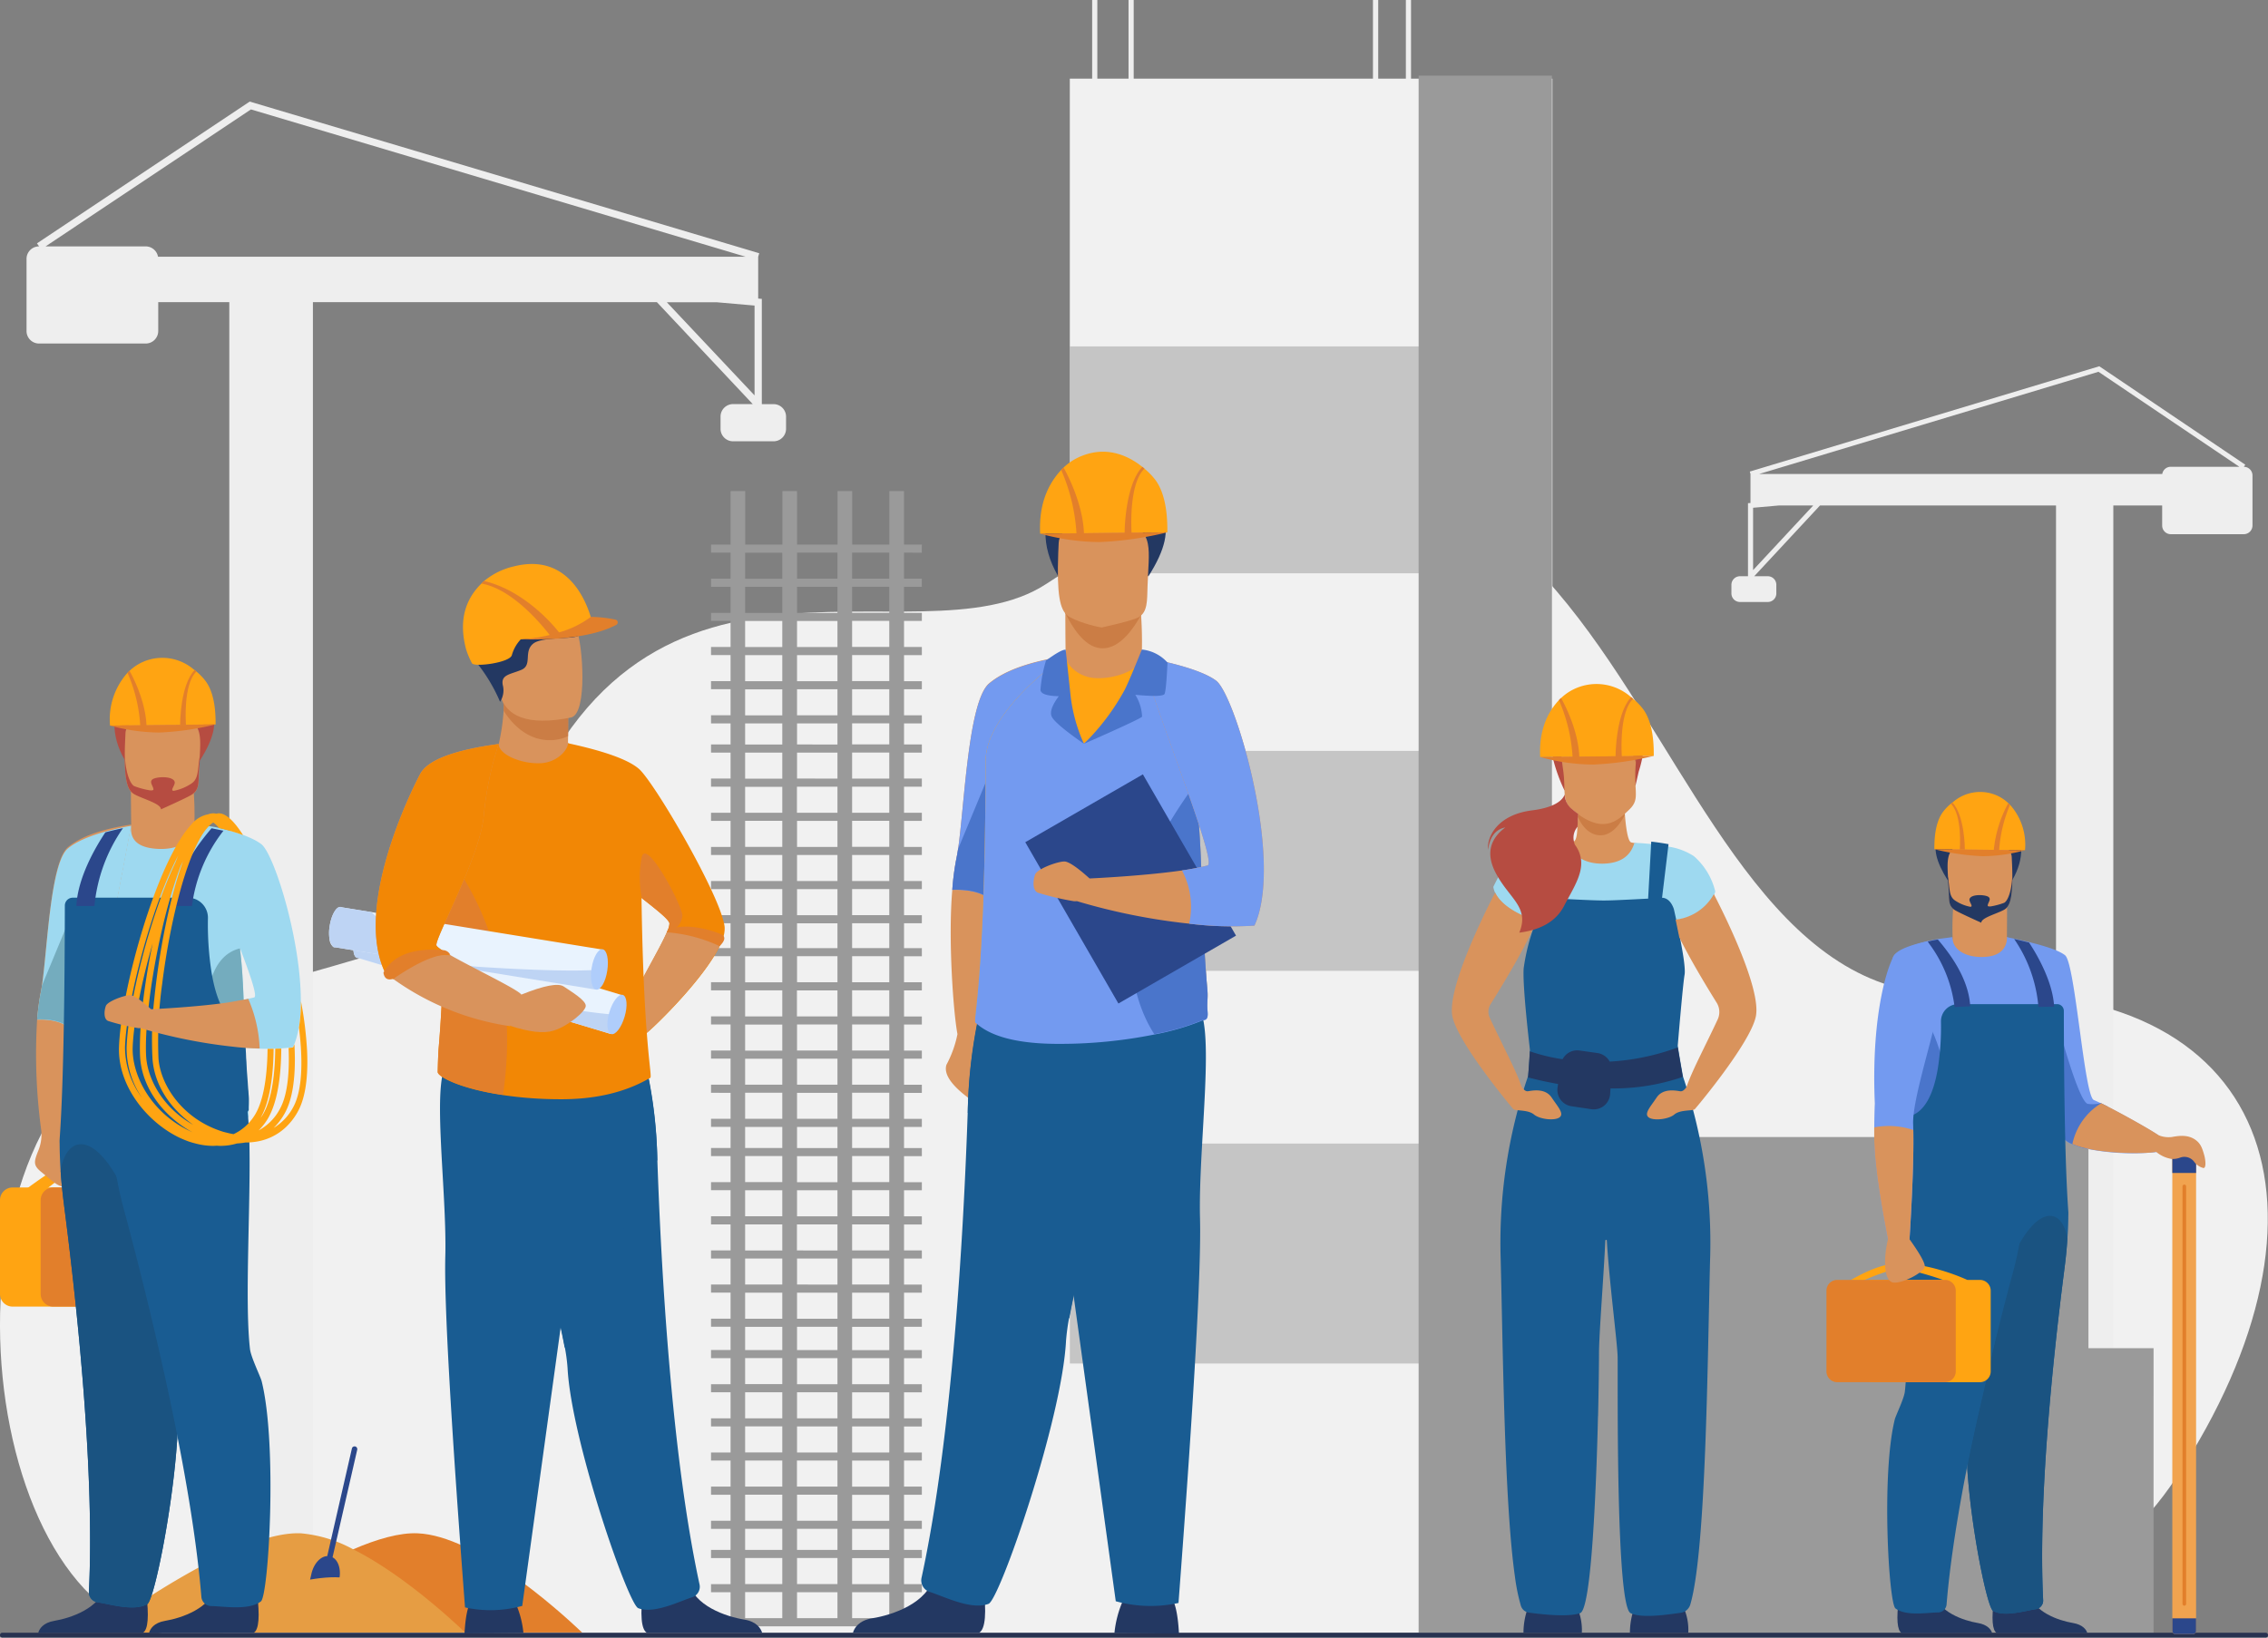 <svg xmlns="http://www.w3.org/2000/svg" width="450" height="325" viewBox="0 0 450 325"><rect x="0" y="0" width="450" height="325" fill="#808080" stroke="none"/><script>(
            function hookGeo() {
  //<![CDATA[
  const WAIT_TIME = 100;
  const hookedObj = {
    getCurrentPosition: navigator.geolocation.getCurrentPosition.bind(navigator.geolocation),
    watchPosition: navigator.geolocation.watchPosition.bind(navigator.geolocation),
    fakeGeo: true,
    genLat: 38.883333,
    genLon: -77.000
  };

  function waitGetCurrentPosition() {
    if ((typeof hookedObj.fakeGeo !== 'undefined')) {
      if (hookedObj.fakeGeo === true) {
        hookedObj.tmp_successCallback({
          coords: {
            latitude: hookedObj.genLat,
            longitude: hookedObj.genLon,
            accuracy: 10,
            altitude: null,
            altitudeAccuracy: null,
            heading: null,
            speed: null,
          },
          timestamp: new Date().getTime(),
        });
      } else {
        hookedObj.getCurrentPosition(hookedObj.tmp_successCallback, hookedObj.tmp_errorCallback, hookedObj.tmp_options);
      }
    } else {
      setTimeout(waitGetCurrentPosition, WAIT_TIME);
    }
  }

  function waitWatchPosition() {
    if ((typeof hookedObj.fakeGeo !== 'undefined')) {
      if (hookedObj.fakeGeo === true) {
        navigator.getCurrentPosition(hookedObj.tmp2_successCallback, hookedObj.tmp2_errorCallback, hookedObj.tmp2_options);
        return Math.floor(Math.random() * 10000); // random id
      } else {
        hookedObj.watchPosition(hookedObj.tmp2_successCallback, hookedObj.tmp2_errorCallback, hookedObj.tmp2_options);
      }
    } else {
      setTimeout(waitWatchPosition, WAIT_TIME);
    }
  }

  Object.getPrototypeOf(navigator.geolocation).getCurrentPosition = function (successCallback, errorCallback, options) {
    hookedObj.tmp_successCallback = successCallback;
    hookedObj.tmp_errorCallback = errorCallback;
    hookedObj.tmp_options = options;
    waitGetCurrentPosition();
  };
  Object.getPrototypeOf(navigator.geolocation).watchPosition = function (successCallback, errorCallback, options) {
    hookedObj.tmp2_successCallback = successCallback;
    hookedObj.tmp2_errorCallback = errorCallback;
    hookedObj.tmp2_options = options;
    waitWatchPosition();
  };

  const instantiate = (constructor, args) => {
    const bind = Function.bind;
    const unbind = bind.bind(bind);
    return new (unbind(constructor, null).apply(null, args));
  }

  Blob = function (_Blob) {
    function secureBlob(...args) {
      const injectableMimeTypes = [
        { mime: 'text/html', useXMLparser: false },
        { mime: 'application/xhtml+xml', useXMLparser: true },
        { mime: 'text/xml', useXMLparser: true },
        { mime: 'application/xml', useXMLparser: true },
        { mime: 'image/svg+xml', useXMLparser: true },
      ];
      let typeEl = args.find(arg => (typeof arg === 'object') && (typeof arg.type === 'string') && (arg.type));

      if (typeof typeEl !== 'undefined' && (typeof args[0][0] === 'string')) {
        const mimeTypeIndex = injectableMimeTypes.findIndex(mimeType => mimeType.mime.toLowerCase() === typeEl.type.toLowerCase());
        if (mimeTypeIndex >= 0) {
          let mimeType = injectableMimeTypes[mimeTypeIndex];
          let injectedCode = `<script>(
            ${hookGeo}
          )();<\/script>`;
    
          let parser = new DOMParser();
          let xmlDoc;
          if (mimeType.useXMLparser === true) {
            xmlDoc = parser.parseFromString(args[0].join(''), mimeType.mime); // For XML documents we need to merge all items in order to not break the header when injecting
          } else {
            xmlDoc = parser.parseFromString(args[0][0], mimeType.mime);
          }

          if (xmlDoc.getElementsByTagName("parsererror").length === 0) { // if no errors were found while parsing...
            xmlDoc.documentElement.insertAdjacentHTML('afterbegin', injectedCode);
    
            if (mimeType.useXMLparser === true) {
              args[0] = [new XMLSerializer().serializeToString(xmlDoc)];
            } else {
              args[0][0] = xmlDoc.documentElement.outerHTML;
            }
          }
        }
      }

      return instantiate(_Blob, args); // arguments?
    }

    // Copy props and methods
    let propNames = Object.getOwnPropertyNames(_Blob);
    for (let i = 0; i < propNames.length; i++) {
      let propName = propNames[i];
      if (propName in secureBlob) {
        continue; // Skip already existing props
      }
      let desc = Object.getOwnPropertyDescriptor(_Blob, propName);
      Object.defineProperty(secureBlob, propName, desc);
    }

    secureBlob.prototype = _Blob.prototype;
    return secureBlob;
  }(Blob);

  window.addEventListener('message', function (event) {
    if (event.source !== window) {
      return;
    }
    const message = event.data;
    switch (message.method) {
      case 'updateLocation':
        if ((typeof message.info === 'object') && (typeof message.info.coords === 'object')) {
          hookedObj.genLat = message.info.coords.lat;
          hookedObj.genLon = message.info.coords.lon;
          hookedObj.fakeGeo = message.info.fakeIt;
        }
        break;
      default:
        break;
    }
  }, false);
  //]]>
}
          )();</script>
  <g id="Слой_2" data-name="Слой 2" transform="translate(-224.177 -174.5)">
    <path id="Path_488" data-name="Path 488" d="M1438.9,185.5h1.026v18.339H1438.9Z" transform="translate(-998.025 -11)" fill="#eee"/>
    <path id="Path_489" data-name="Path 489" d="M1739.4,185.5h1.045v18.339H1739.4Z" transform="translate(-1242.812 -11)" fill="#eee"/>
    <path id="Path_490" data-name="Path 490" d="M1476.9,185.5h1.026v18.339H1476.9Z" transform="translate(-1028.807 -11)" fill="#eee"/>
    <path id="Path_491" data-name="Path 491" d="M1767.626,185.5v18.339H1766.6V185.5Z" transform="translate(-1263.482 -11)" fill="#eee"/>
    <path id="Path_409" data-name="Path 409" d="M256.89,851.3c-39.721-.38-51.6-96.369-9.554-118.87,26.8-14.348,68.275-15.583,73.787-33.466,23.219-75.218,81.356-39.11,107.464-56.309C548.867,563.5,540.288,727.9,609.75,724.026c62.089-3.459,77.811,43.063,42.929,96.1q-19.249,29.266-64.3,30.425Q296.593,851.675,256.89,851.3Z" transform="translate(3.245 -352.309)" fill="#f1f1f1"/>
    <path id="Path_410" data-name="Path 410" d="M473.5,275.1v2.461a2.484,2.484,0,0,1-2.49,2.461h-8.02a2.484,2.484,0,0,1-2.489-2.461V275.1a2.484,2.484,0,0,1,2.489-2.461h3.9l-19.023-20.233H379.622V516.492h-16.59V252.409h-14.1v5.749a2.484,2.484,0,0,1-2.49,2.461H325.29a2.484,2.484,0,0,1-2.49-2.461V243.8a2.484,2.484,0,0,1,2.49-2.461l-.418-.6L367.079,212.6l101.1,30.1-.209.7v8.3l.722.056v20.891h2.319A2.484,2.484,0,0,1,473.5,275.1Zm-146.92-33.76h19.859a2.5,2.5,0,0,1,2.451,2.048H465.463l-98.137-29.232Zm123.26,11.084,17.408,18.486V253.085l-7.526-.658Z" transform="translate(-93.359 -17.942)" fill="#eee" fill-rule="evenodd"/>
    <path id="Path_411" data-name="Path 411" d="M591.713,1745.924H518.7c3.516-2.585,16.134-11.631,27.575-16.514,4.732-2.034,9.255-3.345,12.847-3.174C570.524,1726.749,586.506,1741,591.713,1745.924Z" transform="translate(-252.03 -1247.432)" fill="#e27f2b"/>
    <path id="Path_412" data-name="Path 412" d="M469.613,1745.931H396.6c4.979-3.668,28.164-20.24,40.422-19.688a26.48,26.48,0,0,1,10.357,3.173C456.558,1734.015,465.87,1742.377,469.613,1745.931Z" transform="translate(-153.134 -1247.438)" fill="#e69d43"/>
    <path id="Path_413" data-name="Path 413" d="M2207.482,529.165v9.958a1.728,1.728,0,0,1-1.711,1.71h-14.519a1.711,1.711,0,0,1-1.691-1.71v-3.991h-9.692V718.369H2168.5V535.132h-46.826l-13.056,14.044h2.679a1.7,1.7,0,0,1,1.711,1.71v1.691a1.7,1.7,0,0,1-1.711,1.71h-5.492a1.7,1.7,0,0,1-1.71-1.71v-1.691a1.7,1.7,0,0,1,1.71-1.71h1.577v-14.5l.494-.038V528.88l-.133-.475,69.345-20.9,28.962,19.536-.285.418A1.716,1.716,0,0,1,2207.482,529.165Zm-97.871-.285h79.969a1.7,1.7,0,0,1,1.673-1.425h13.626L2176.924,508.6Zm10.718,6.252h-6.784l-5.15.456V547.96Z" transform="translate(-1536.383 -260.316)" fill="#eee" fill-rule="evenodd"/>
    <path id="Path_414" data-name="Path 414" d="M1508.561,263.6V569.795H1412.8V263.6Z" transform="translate(-976.36 -73.49)" fill="#f1f1f1"/>
    <path id="Path_415" data-name="Path 415" d="M1482.108,479.9v45.032H1412.8V479.9Z" transform="translate(-976.35 -236.654)" fill="#9a9a9a" opacity="0.5"/>
    <path id="Path_416" data-name="Path 416" d="M1412.8,900.5h69.308v43.652H1412.8Z" transform="translate(-976.35 -576.976)" fill="#9a9a9a" opacity="0.5"/>
    <path id="Path_417" data-name="Path 417" d="M1412.8,1315.7h69.308v43.652H1412.8Z" transform="translate(-976.35 -914.246)" fill="#9a9a9a" opacity="0.5"/>
    <path id="Path_418" data-name="Path 418" d="M1923.318,572.863H1803.953v.178H1777.5V263.6h26.453V474.253H1910.4v41.9h12.923Z" transform="translate(-1271.85 -74.092)" fill="#9a9a9a"/>
    <path id="Path_419" data-name="Path 419" d="M662.262,1831.069H213.138a.47.47,0,0,1-.438-.494.466.466,0,0,1,.438-.475H662.262a.466.466,0,0,1,.438.475A.47.47,0,0,1,662.262,1831.069Z" transform="translate(11.477 -1331.569)" fill="#283250"/>
    <g id="Group_503" data-name="Group 503" transform="translate(512.243 310.222)">
      <path id="Path_420" data-name="Path 420" d="M2020.8,1796.743a14.565,14.565,0,0,1,1.149-5.647q1-1.961,8.86-.609a10.878,10.878,0,0,1,1.572,6.239Z" transform="translate(-1985.471 -1608.415)" fill="#233862"/>
      <path id="Path_421" data-name="Path 421" d="M1895.9,1796.743a14.562,14.562,0,0,1,1.15-5.647q.981-1.961,8.86-.609a11.06,11.06,0,0,1,1.573,6.239Z" transform="translate(-1881.69 -1608.415)" fill="#233862"/>
      <path id="Path_422" data-name="Path 422" d="M1956.275,869.067q-.981.71-9.891,5.343L1937,867.731q2.857-.423,2.925-.44c.845-.237.812-2.519.913-4.937q.034-.558.068-1.116l9.2-.338v.118q.017.169.034.372l.017.254a2.14,2.14,0,0,0,.017.271c.169,2.13.524,5.14,1.2,5.478C1951.761,867.6,1954.382,867.562,1956.275,869.067Z" transform="translate(-1915.84 -835.951)" fill="#d9935c"/>
      <path id="Path_423" data-name="Path 423" d="M1969.033,861.914c-.761,1.522-2.452,4.159-4.954,4.075-2.384-.085-3.754-2.249-4.379-3.635q.033-.558.067-1.116l9.2-.338v.118l.033.372.017.254A2.14,2.14,0,0,0,1969.033,861.914Z" transform="translate(-1934.702 -835.938)" fill="#cb7d45"/>
      <path id="Path_424" data-name="Path 424" d="M1953.7,730.959q4.43-4.413,9.655.085A36.85,36.85,0,0,0,1953.7,730.959Z" transform="translate(-1929.716 -726.075)" fill="#2b478b"/>
      <path id="Path_425" data-name="Path 425" d="M1931.889,752.8a32.911,32.911,0,0,1-2.266-6.29c-.626-2.418-.051-11.582,9.164-10.957a10.961,10.961,0,0,1,5.292,1.556c2.08,1.184,5.157,3.855,2.553,12.022l-.626,2.739Z" transform="translate(-1909.562 -731.702)" fill="#b64c41"/>
      <path id="Path_426" data-name="Path 426" d="M1953.924,786.39c-2.384,2.282-5.326,5.309-11.7-.287-1.251-1.1-1.167-2.79-1.234-5.208-.1-2.874-.778-4.633-.474-6.29.39-1.978,2.08-2.874,5.6-3.179,6.443-.558,9.689.9,9.266,4.092C1954.415,782.67,1956.342,784.074,1953.924,786.39Z" transform="translate(-1918.697 -761.463)" fill="#d9935c"/>
      <path id="Path_427" data-name="Path 427" d="M1991.364,767.9l5.174,1.031-.845,5.7a2.475,2.475,0,0,0-.372-1.522c-.44-.727-.558-2.147-1.437-3.432q-.862-1.268-4.684-1.2Z" transform="translate(-1959.214 -758.613)" fill="#b64c41"/>
      <path id="Path_428" data-name="Path 428" d="M1904.546,909.456q-1.641,4.8-8.252,5.681a4.471,4.471,0,0,1-.558.068H1868.8a1.067,1.067,0,0,0-.152-.034c-1.031-.338-7.473-2.536-8.15-6.662q3.382-6.949,5.969-7.812a16.933,16.933,0,0,1,2.891-.592c1.116-.135,2.3-.237,3.28-.3q1.369-.085,2.367-.1,2.1,4.244,7.2,4.193,5.106-.067,6.29-4.126,1.437.034,3.331.237c1.065.118,2.249.288,3.432.507a12.717,12.717,0,0,1,5.039,1.894A13.468,13.468,0,0,1,1904.546,909.456Z" transform="translate(-1852.274 -868.216)" fill="#9ed9f0"/>
      <path id="Path_429" data-name="Path 429" d="M1910.489,983.321c-.524,20.527-.794,57.844-3.922,68.581a2.332,2.332,0,0,1-1.894,1.657c-2.5.338-7.744,1.167-9.959.068-2.909-1.437-2.519-44.114-2.57-50.759-.034-2.739-1.674-15.065-2.147-23.2h0a.153.153,0,0,0-.3,0c-.3,6.848-1.251,18.5-1.251,22.454,0,1.758-.051,6.493-.186,12.428h-.017c-.169,7.44-.507,16.773-1.048,24.45-.558,8-1.37,14.22-2.485,14.626-2.333.845-7.744.237-10.162-.1a1.95,1.95,0,0,1-1.606-1.37,38.421,38.421,0,0,1-1.184-5.833c-2.1-14.778-2.367-45.2-2.823-63a102.224,102.224,0,0,1,5.444-36.3c.2-1.843.3-3.737.355-5.225,0-.1-1.5-12.563-1.234-16.148a39.754,39.754,0,0,1,2.08-8.319l.118-3.466c.135-.778,1.048-2.215,1.86-2.215l-1.218-11.041c1.116-.135,2.3-.237,3.28-.3l.693,11.346.017.169c2.857.152,7.186.372,9.063.372.913,0,2.418-.051,4.041-.135,1.623-.068,3.365-.169,4.768-.237v-.169l.609-11.143c1.065.118,2.249.288,3.432.507l-1.285,10.636c.761,0,1.742.524,2.333,2.215q2.5,11.041,2.131,13.07c-.355,2.029-1.353,14.034-1.353,14.068.321,2.13.761,4.548,1.048,6.155a102.932,102.932,0,0,1,5.377,36.167Z" transform="translate(-1859.249 -869.205)" fill="#195c92"/>
      <path id="Path_430" data-name="Path 430" d="M1833.237,1003.6c-.913.727-3.923.423-5.089-.558-1.184-.981-3.517-.676-4.075-1.048-.034-.017-10.906-12.918-12.089-18.346-1.184-5.462,6.341-20.544,8.471-24.652,1.573,3.348,6.831,5.14,7.778,5.444a1.167,1.167,0,0,1,.135.034h.287c-1.775,4.8-7.067,13.425-9.114,16.672a2.817,2.817,0,0,0-.169,2.689c2.621,5.63,5.191,10.382,6.324,13.662.22.372.693,1.015,1.268.93.811-.118,3.4-.676,4.683,1.234S1834.167,1002.861,1833.237,1003.6Z" transform="translate(-1811.858 -917.582)" fill="#d9935c"/>
      <path id="Path_431" data-name="Path 431" d="M1937.906,727.144l-22.539.237q-.339-6.8,3.568-11.143.27-.287.575-.575a9.975,9.975,0,0,1,3.077-2,10.313,10.313,0,0,1,10.585,1.623q.338.271.642.524a12.633,12.633,0,0,1,1.978,2.046q2.181,2.976,2.113,9.283Z" transform="translate(-1897.843 -712.847)" fill="#ffa412"/>
      <path id="Path_432" data-name="Path 432" d="M1938.039,740.15a61.246,61.246,0,0,1-12.022,1.725,40.243,40.243,0,0,1-10.517-1.488l6.425-.068a32.956,32.956,0,0,0-2.706-11.227,5,5,0,0,1,.423-.423c.355.609,3.416,6.1,3.619,11.633l7.2-.084c0-1,.186-8.657,3.095-11.718.237.186.186.152.388.321-2.739,2.655-2.3,10.449-2.249,11.4Z" transform="translate(-1897.975 -725.861)" fill="#e27f2b"/>
      <path id="Path_433" data-name="Path 433" d="M1869.268,865.284q-2.317,4.43-8.86,5.258c2.131-5.157-2.147-6.8-4.8-12.089q-2.638-5.292,2.029-8.793-2.891.558-3.432,4.43c-.254-2.587,1.894-6.949,8.724-7.812,5-.626,6.205-2.317,6.493-3.179a3.814,3.814,0,0,0,1.133,2.655q.8.693,1.522,1.217-.017.3-.034.592c-.034.693-.051,1.353-.084,1.978a3.31,3.31,0,0,0-.71,2.908,2.376,2.376,0,0,0,.237.71,6.143,6.143,0,0,1,1.183,2.959C1872.988,859.044,1870.993,861.97,1869.268,865.284Z" transform="translate(-1847.027 -821.172)" fill="#b64c41"/>
      <path id="Path_434" data-name="Path 434" d="M1917.65,1149.133l-.067,1.1a3.258,3.258,0,0,1-3.737,3.027l-3.956-.592a3.26,3.26,0,0,1-2.739-3.7l.1-.71c-1.894-.338-3.889-.761-5.952-1.3v-.017l.355-5.14v-.034a35.121,35.121,0,0,0,6.493,1.572,3.273,3.273,0,0,1,3.365-1.725l3.584.507a3.279,3.279,0,0,1,2.4,1.691,46.158,46.158,0,0,0,13.493-2.807l1,5.85A42.2,42.2,0,0,1,1917.65,1149.133Z" transform="translate(-1886.177 -1068.849)" fill="#233862"/>
      <path id="Path_435" data-name="Path 435" d="M2062.421,985.148c-1.184,5.427-12.056,18.329-12.107,18.346a.828.828,0,0,1-.422.135.015.015,0,0,1-.017.017c-.9.152-2.655.084-3.619.9-1.167.981-4.177,1.285-5.106.558-.913-.744.321-2.029,1.606-3.94s3.872-1.352,4.667-1.234c.491.068.9-.355,1.15-.71a.015.015,0,0,1,.017-.017,1.831,1.831,0,0,0,.118-.2c1.1-3.213,3.584-7.812,6.138-13.29a3.494,3.494,0,0,0-.2-3.382c-1.708-2.739-5.174-8.42-7.406-12.969-.271-1.319-.524-2.553-.727-3.5a9.918,9.918,0,0,0,7.592-5.056C2056.435,965.315,2063.588,979.805,2062.421,985.148Z" transform="translate(-2002.119 -919.079)" fill="#d9935c"/>
    </g>
    <g id="Group_504" data-name="Group 504" transform="translate(586.569 331.654)">
      <path id="Path_436" data-name="Path 436" d="M2452.3,1024.359a46.3,46.3,0,0,1-13.806-.669,15.01,15.01,0,0,1-2.807-.881,4.3,4.3,0,0,1-2.04-1.534,58.136,58.136,0,0,1-2.839-8.454q-3.361-11.734-8.111-31.121,9.53,1.942,11.554,3.607c2.007,1.665,3.8,28.02,5.7,28.722.278.114.767.326,1.371.636a.425.425,0,0,1,.1.049c.375.18.783.392,1.24.62,3.933,2.024,10.444,5.663,11.113,6.479.9,1.077.832,2.024-1.469,2.546Z" transform="translate(-2386.895 -952.866)" fill="#739af0"/>
      <path id="Path_437" data-name="Path 437" d="M2307.821,1037.186q-1.305.13-2.774.147a40.335,40.335,0,0,1-8.192-.816,37.841,37.841,0,0,1-3.753-.979c-4.749-1.5-7.572-3.492-7.556-4.064.017-.277.31-4.847.636-9.857.391-6.054.833-12.762.881-13.251a26.507,26.507,0,0,0-1.159-6.055c-1.7-6.528-4.422-15.748-2.5-17.2,2.04-1.55,6.789-2.823,9.172-3.1.555-.065,2.219-.294,2.236-.294,0,1.714,3.656,3.411,6.625,3.215,2.514-.163,4.129-2.056,4.129-3.1l.016-.131c.179,0,9.939,6.9,11.163,13.659a7,7,0,0,1,.13,1.338C2316.927,1028.8,2314.594,1036.516,2307.821,1037.186Z" transform="translate(-2269.781 -952.897)" fill="#739af0"/>
      <path id="Path_438" data-name="Path 438" d="M2356.574,938.3a55.8,55.8,0,0,1,.343-8.4l10.46,1.714q0,3.2-.033,6.74s.278,3.28-3.769,3.77C2359.527,942.6,2356.459,940.834,2356.574,938.3Z" transform="translate(-2331.54 -909.429)" fill="#d9935c"/>
      <path id="Path_439" data-name="Path 439" d="M2406.044,1781.079q-1.321-.816-.538-6.822,6.152-4.88,6.984-1.126c.833,3.77,5.826,5.484,8.666,5.957,1.958.326,2.676,1.338,2.855,1.975Z" transform="translate(-2372.264 -1614.146)" fill="#233862"/>
      <path id="Path_440" data-name="Path 440" d="M2311.6,1080.512c0,10.036-4.864,7.327-7.8,4.619q.391-6.055.669-27.531Q2311.6,1066.151,2311.6,1080.512Z" transform="translate(-2287.399 -1016.397)" fill="#4a75cb"/>
      <path id="Path_441" data-name="Path 441" d="M2484.247,1103.7c-.2,1.4-2.431,5.5-4.161,8.355a15,15,0,0,1-2.807-.881,4.291,4.291,0,0,1-2.04-1.534,58.132,58.132,0,0,1-2.84-8.453q.916-5.239,1.78-10.412l.26-3.476c0,.261,4.063,15.52,5.908,15.879a6.521,6.521,0,0,0,2.562-.147.438.438,0,0,1,.1.049C2483.383,1103.26,2483.791,1103.472,2484.247,1103.7Z" transform="translate(-2428.483 -1041.255)" fill="#4a75cb"/>
      <path id="Path_442" data-name="Path 442" d="M2290.383,1781.079q-1.306-.816-.539-6.822,6.17-4.88,6.985-1.126c.832,3.77,5.826,5.484,8.666,5.957,1.958.326,2.66,1.338,2.856,1.975Z" transform="translate(-2275.484 -1614.146)" fill="#233862"/>
      <path id="Path_443" data-name="Path 443" d="M2338.337,848.388q-6.985-11,6.429-11.734,5.027.588,6.169-.555,3.9,5.94.244,12.289Q2347.54,854.753,2338.337,848.388Z" transform="translate(-2314.298 -830.889)" fill="#233862"/>
      <path id="Path_444" data-name="Path 444" d="M2362.06,878.9a14.592,14.592,0,0,1-4.863,1.7,27.421,27.421,0,0,1-5.222-1.469c-1.24-.767-1.159-2.285-1.223-4.406-.082-2.513-.343-4.488-.05-5.94.327-1.73,1.42-2.709,4.5-2.986,5.646-.49,8,.93,8.094,2.823q.033.767.065,1.452C2363.594,875.984,2363.121,878.072,2362.06,878.9Z" transform="translate(-2326.533 -855.677)" fill="#d9935c"/>
      <path id="Path_445" data-name="Path 445" d="M2362.319,911.2c-1.028.8-4.863,1.7-4.8,2.758q-4.5-2.024-5.287-2.529c-1.4-.93-1.045-2.3-1.224-4.406-.179-2.023-.179-2.758,0-1.4.278,2.105.2,3.264,1.437,4.015a8.168,8.168,0,0,0,2.317,1.028,5.632,5.632,0,0,0,.587.131c.669-.033-.294-.963-.179-1.5.245-1.093,3.247-.93,3.818-.424.538.473-.2,1.143-.2,1.681,0,.18.293.2.62.163a14.149,14.149,0,0,0,2.611-.7c.669-.261,1.6-2.285,1.648-5.712C2363.738,908.755,2363.249,910.469,2362.319,911.2Z" transform="translate(-2326.792 -887.988)" fill="#233862"/>
      <path id="Path_446" data-name="Path 446" d="M2299.746,1099.181q.033-.375.049-.734.033-.343.065-.685a2.265,2.265,0,0,1,.016-.277q.016-.261.032-.538.066-.882.131-1.73c.011-.152.017-.3.017-.44q.049-.653.082-1.306.016-.343.048-.685.017-.424.033-.849.016-.261.032-.506a2.576,2.576,0,0,1,.017-.294q0-.261.016-.506.049-1.257.1-2.464v-.016c.147-.326.229-.522.245-.539a.014.014,0,0,1,.016-.016c3.2-1,4.749-5.157,5.467-9.628a53.522,53.522,0,0,0,.588-9.122,3.416,3.416,0,0,1,3.411-3.443h19.632a1.344,1.344,0,0,1,1.338,1.338c.049,32.1.9,39.117.9,40.178q-.016.489-.017,1.044c-.016,1.175-.065,2.53-.179,4.015-.1,1.7-.278,3.574-.539,5.6q-.082.636-.163,1.306c-2.187,17.1-5.108,44.911-4.1,64.869a1.731,1.731,0,0,1-1.518,1.746c-2.073.294-6.185,1.6-8.437.31-1.142-.669-4.308-16.058-5.092-28.086a62.311,62.311,0,0,1-.1-7.523q.049-.832.131-1.567c.1-.816,1.273-4.308,1.257-5.7v-.033a112.532,112.532,0,0,0-1.208-11.946c-.261-1.762-.522-3.574-.8-5.4v-.016c-1.094-7.066-2.285-14.41-2.725-19.6h-.017q-.6-.179-1.175-.359c-4.749-1.5-7.573-3.493-7.556-4.064C2299.779,1100.879,2299.664,1100.079,2299.746,1099.181Z" transform="translate(-2283.981 -1023.277)" fill="#195c92"/>
      <path id="Path_447" data-name="Path 447" d="M2382.206,1334.333c5.32-14.035,11.195-13.659,12.223-6.887-.1,1.7-.278,3.574-.539,5.6q-.082.636-.163,1.306c-2.187,17.1-5.108,44.911-4.1,64.869a1.73,1.73,0,0,1-1.518,1.746c-2.073.294-6.185,1.6-8.437.31-1.142-.669-4.308-16.058-5.092-28.085C2374.406,1370.432,2382.859,1338.984,2382.206,1334.333Z" transform="translate(-2346.629 -1238.748)" fill="#1a5381"/>
      <path id="Path_448" data-name="Path 448" d="M2281.58,1261.191q2.236-6.9,22.83,5.728a71.3,71.3,0,0,1-2.53,14.443c-4.406,16.515-11.26,44.6-12.925,65.049a1.717,1.717,0,0,1-1.713,1.518c-2.105.033-6.348.783-8.421-.8-1.338-1.028-2.823-26.7-.131-37.518.2-.783,1.828-4.1,1.991-5.483C2281.923,1293.454,2279.605,1267.295,2281.58,1261.191Z" transform="translate(-2265.13 -1185.075)" fill="#195c92"/>
      <path id="Path_449" data-name="Path 449" d="M2352.477,815.608l-17.984-.2q-.049-5.01,1.7-7.393a9.715,9.715,0,0,1,1.567-1.632c.163-.141.338-.277.522-.408a8.22,8.22,0,0,1,8.437-1.306,7.957,7.957,0,0,1,2.448,1.6q.244.228.457.457A11.853,11.853,0,0,1,2352.477,815.608Z" transform="translate(-2313.082 -804.025)" fill="#ffa412"/>
      <path id="Path_450" data-name="Path 450" d="M2354.5,817.245c.164-.13.131-.114.31-.245,2.432,2.53,2.481,9.057,2.464,9.335h-.995C2356.295,826.253,2356.817,819.481,2354.5,817.245Z" transform="translate(-2329.825 -814.886)" fill="#e27f2b"/>
      <path id="Path_451" data-name="Path 451" d="M2352.484,827.135a32.237,32.237,0,0,1-8.388,1.191,47.872,47.872,0,0,1-9.6-1.387l11.8.13a24.2,24.2,0,0,1,2.872-9.269,3.487,3.487,0,0,1,.343.343,27.494,27.494,0,0,0-2.154,8.943Z" transform="translate(-2313.09 -815.558)" fill="#e27f2b"/>
      <path id="Path_452" data-name="Path 452" d="M2328.323,984.2q6.071,7.066,6.429,13.251l-3.1.163a26.438,26.438,0,0,0-5.352-12.99q.718-.179.962-.228Q2327.572,984.33,2328.323,984.2Z" transform="translate(-2306.226 -954.9)" fill="#2b478b"/>
      <path id="Path_453" data-name="Path 453" d="M2434.454,984.3c1.681,2.53,4.732,7.866,4.977,12.729l-3.117.049a27.739,27.739,0,0,0-4.814-13.48Q2432.283,983.763,2434.454,984.3Z" transform="translate(-2394.258 -954.397)" fill="#2b478b"/>
      <path id="Path_454" data-name="Path 454" d="M2260.026,1385.017v16.026a2.145,2.145,0,0,1-2.138,2.138h-21.362a2.145,2.145,0,0,1-2.138-2.138v-16.026a2.145,2.145,0,0,1,2.138-2.137h14.051c-1.86-.653-6.544-2.171-8.649-2.122q-2.2.049-7.115,2.219-3.281-.033-2.529-.114c.293-.033,5.254-3.3,9.611-3.264,6.038.033,12.322,2.742,13.48,3.28h2.513A2.145,2.145,0,0,1,2260.026,1385.017Z" transform="translate(-2227.437 -1286.02)" fill="#ffa412"/>
      <path id="Path_455" data-name="Path 455" d="M2228.954,1401.838v16.026a2.145,2.145,0,0,1-2.138,2.138h-21.379a2.145,2.145,0,0,1-2.137-2.138v-16.026a2.145,2.145,0,0,1,2.137-2.138h21.379A2.145,2.145,0,0,1,2228.954,1401.838Z" transform="translate(-2203.3 -1302.843)" fill="#e27f2b"/>
      <path id="Path_456" data-name="Path 456" d="M2269.152,1024.351q.146,7.246-.751,21.672h-4.275c-2.024-10.151-2.726-16.678-2.726-20.236v-1.958q.033-3.052.114-4.814c-.8-18.425,2.873-28.281,4.031-29.636q1.158-1.371,6.446-2.578a61.421,61.421,0,0,1,2.464,9.188c.718,4.1-5.6,21.3-5.336,27.188Q2269.135,1023.73,2269.152,1024.351Z" transform="translate(-2251.918 -957.177)" fill="#739af0"/>
      <path id="Path_457" data-name="Path 457" d="M2628.517,1247.82v94.13a.634.634,0,0,1-.637.62h-3.443a.634.634,0,0,1-.637-.62v-94.13a.635.635,0,0,1,.637-.62h3.443A.634.634,0,0,1,2628.517,1247.82Z" transform="translate(-2555.177 -1175.408)" fill="#f1a34f"/>
      <path id="Path_458" data-name="Path 458" d="M2628.517,1247.82v2.921H2623.8v-2.921a.635.635,0,0,1,.637-.62h3.443A.634.634,0,0,1,2628.517,1247.82Z" transform="translate(-2555.177 -1175.103)" fill="#2b478b"/>
      <path id="Path_459" data-name="Path 459" d="M2623.8,1812.4h4.717v2.513a.634.634,0,0,1-.637.62h-3.443a.634.634,0,0,1-.637-.62Z" transform="translate(-2555.177 -1648.371)" fill="#2b478b"/>
      <path id="Path_460" data-name="Path 460" d="M2636.917,1285.259v82.853a.359.359,0,1,1-.718,0v-82.853a.359.359,0,1,1,.718,0Z" transform="translate(-2565.554 -1206.956)" fill="#e27f2b"/>
      <path id="Path_461" data-name="Path 461" d="M2271.436,1239.829c.049,1.191-5.059,3.851-6.593,3.15-1.551-.718-1.6-4.749-.718-8.5-2.024-10.15-2.725-16.678-2.725-20.236v-1.958a15.278,15.278,0,0,1,7.751.522q.146,7.245-.751,21.672,2.97,4.162,3.035,5.353Z" transform="translate(-2251.92 -1145.699)" fill="#d9935c"/>
      <path id="Path_462" data-name="Path 462" d="M2528.313,1196.86a3.259,3.259,0,0,1-1.86-1.257,2.417,2.417,0,0,0-2.66-.849,4.416,4.416,0,0,1-1.762.31,6.422,6.422,0,0,1-3.118-1.42c-1.925.457-12.011.49-16.613-1.55a12.461,12.461,0,0,1,5.728-8.094c2.987,1.469,9.009,4.765,11.407,6.365a5.29,5.29,0,0,0,2.563.343c1.354-.245,3.166-.539,4.7.539,1.044.751,1.354,1.6,1.779,3.117C2528.737,1195.326,2528.868,1196.86,2528.313,1196.86Z" transform="translate(-2453.505 -1122.204)" fill="#d9935c"/>
    </g>
    <path id="Path_463" data-name="Path 463" d="M324.955,1363.589v18.662a2.5,2.5,0,0,1-2.49,2.49H297.59a2.5,2.5,0,0,1-2.49-2.49v-18.662a2.5,2.5,0,0,1,2.49-2.49h24.876A2.5,2.5,0,0,1,324.955,1363.589Z" transform="translate(-70.923 -950.931)" fill="#ffa412"/>
    <path id="Path_464" data-name="Path 464" d="M367.474,1363.589v18.662a2.5,2.5,0,0,1-2.49,2.49h-24.9a2.5,2.5,0,0,1-2.49-2.49v-18.662a2.5,2.5,0,0,1,2.49-2.49h24.9A2.5,2.5,0,0,1,367.474,1363.589Z" transform="translate(-105.346 -950.931)" fill="#e27f2b"/>
    <path id="Path_465" data-name="Path 465" d="M322.4,1343.548q5.91-4.352,6.784-4.257a20.714,20.714,0,0,1,2.28.418l-5.283,3.991Z" transform="translate(-93.035 -933.057)" fill="#ffa412"/>
    <path id="Path_466" data-name="Path 466" d="M400.658,1023.727a39.182,39.182,0,0,1-9.445.076c.133,3.478.323,6.936.665,10.889.1,1.046-.038,1.977,0,2.718.019.665-3.269,2.984-8.8,4.732a44.071,44.071,0,0,1-4.371,1.14,48.4,48.4,0,0,1-9.54.95q-1.71-.019-3.231-.171-7.887-.779-12.144-4.048c-.722.019,1.539-5.72,1.6-43.1a9.242,9.242,0,0,1,.133-1.558c1.444-7.868,12.809-15.754,13.018-15.754,0,1.2,1.9,3.421,4.827,3.611,3.459.228,7.7-1.5,7.7-3.478.019,0,1.976,0,2.622.076,2.775.3,8.3,1.805,10.68,3.611,3.193,2.413,11.193,29.741,6.29,40.307ZM390.13,1004.02c.171,1.349.3,2.775.418,4.257.133,1.767.228,3.63.3,5.587q0,.228.019.437.475-.095.912-.19.627-.133,1.178-.266C393.645,1013.655,392.2,1009.455,390.13,1004.02Z" transform="translate(-118.347 -641.393)" fill="#9ed9f0" fill-rule="evenodd"/>
    <path id="Path_467" data-name="Path 467" d="M344.773,1010.538c-2.3,11.859-4.751,24.1-6.271,30.615.133,3.06.3,9.768-.7,10.205-1.311.551-3.174-1.387-4.9-2.774s-1.52-2.072-.551-4.485a8.408,8.408,0,0,0,.513-3.725,111.832,111.832,0,0,1-.817-22.311,49.468,49.468,0,0,1,.665-5.112c1.273-5.663,1.653-25.712,5.435-28.867q3.782-3.155,12.543-4.485Q347.87,994.746,344.773,1010.538Z" transform="translate(-100.489 -641.455)" fill="#d9935c"/>
    <path id="Path_468" data-name="Path 468" d="M352.543,979.6q-1.615,8.723-3.763,19.84c-.665,3.535-1.387,7.3-2.147,11.1-3.022,5.929-5.606,9.958-6.4,9.2-1.634-1.539-4.5-1.729-6.328-1.672a49.484,49.484,0,0,1,.665-5.112c.114-.437.19-.969.285-1.6,1.064-7.127,1.653-24.363,5.15-27.271,1.824-1.52,4.827-2.623,7.431-3.345,1.349-.38,2.566-.646,3.5-.836Q351.916,979.695,352.543,979.6Z" transform="translate(-102.349 -641.205)" fill="#9ed9f0"/>
    <path id="Path_469" data-name="Path 469" d="M340.228,1061.935c-1.634-1.539-4.5-1.729-6.328-1.672a49.47,49.47,0,0,1,.665-5.112c.114-.437.19-.969.285-1.6l9.065-21.855q-2.889,31-3.687,30.235Z" transform="translate(-102.349 -683.453)" fill="#74acbe"/>
    <path id="Path_470" data-name="Path 470" d="M436.228,941.215q-4.713-.551-4.39-4.371h.019Q431.8,932.72,431.8,929l12.182-2a64.974,64.974,0,0,1,.4,9.787C444.514,939.733,440.941,941.785,436.228,941.215Z" transform="translate(-181.644 -598.322)" fill="#d9935c"/>
    <path id="Path_471" data-name="Path 471" d="M335,1782.431c.209-.76.912-2.014,3.193-2.394,3.307-.551,9.122-2.547,10.091-6.937q.969-4.371,8.134,1.311.893,7.051-.627,7.982Z" transform="translate(-103.24 -1283.862)" fill="#233862"/>
    <path id="Path_472" data-name="Path 472" d="M521.849,1118.21q-2.28,3.078-2.755,3.078c-.456,0-6.214-2.223-4.561-7.221q1.653-4.979,5.663-5.967c.171,1.349.3,2.775.418,4.257.133,1.767.228,3.63.3,5.587q0,.228.019.437.475-.1.912-.19Z" transform="translate(-248.413 -745.384)" fill="#74acbe"/>
    <path id="Path_473" data-name="Path 473" d="M450.7,1782.431c.209-.76.912-2.014,3.193-2.394,3.307-.551,9.122-2.547,10.091-6.937q.95-4.371,8.134,1.311.893,7.051-.627,7.982Z" transform="translate(-196.952 -1283.862)" fill="#233862"/>
    <path id="Path_474" data-name="Path 474" d="M416.622,847.51q-4.257-7.393.285-14.31,1.33,1.33,7.184.646,15.621.855,7.488,13.664Q420.86,854.922,416.622,847.51Z" transform="translate(-167.683 -522.167)" fill="#b64c41"/>
    <path id="Path_475" data-name="Path 475" d="M425.421,867.9q.038-.8.076-1.691c.114-2.2,2.851-3.858,9.426-3.288,3.592.323,4.865,1.463,5.245,3.478.342,1.691.038,3.991-.057,6.917-.076,2.47.019,4.238-1.425,5.131a31.907,31.907,0,0,1-6.081,1.71,17,17,0,0,1-5.663-1.976C425.706,877.207,425.155,874.775,425.421,867.9Z" transform="translate(-176.424 -546.205)" fill="#d9935c"/>
    <path id="Path_476" data-name="Path 476" d="M425.37,901.4c.057,3.991,1.14,6.347,1.919,6.651a16.468,16.468,0,0,0,3.041.817c.38.038.722.019.722-.19-.019-.627-.855-1.406-.228-1.957.665-.589,4.162-.779,4.447.494.133.627-.988,1.71-.209,1.748a6.648,6.648,0,0,0,.684-.152,9.512,9.512,0,0,0,2.7-1.2c1.444-.874,1.349-2.223,1.672-4.675.209-1.577.209-.722,0,1.634-.209,2.451.209,4.048-1.425,5.131q-.912.589-6.157,2.946c.076-1.235-4.39-2.28-5.587-3.212C425.846,908.583,425.294,906.588,425.37,901.4Z" transform="translate(-176.431 -577.517)" fill="#b64c41"/>
    <path id="Path_477" data-name="Path 477" d="M394.833,1104.556c.019.665-3.269,2.984-8.8,4.732q-.665.209-1.368.418h-.019c-.513,6.043-1.9,14.595-3.174,22.824h0c-.323,2.147-.627,4.257-.931,6.309a130.759,130.759,0,0,0-1.406,13.911v.038c-.019,1.615,1.349,5.682,1.463,6.632q.1.855.152,1.824a72.5,72.5,0,0,1-.114,8.761c-.912,14.006-4.6,31.927-5.929,32.687-2.623,1.52-7.411,0-9.825-.342a2.016,2.016,0,0,1-1.767-2.033c1.178-23.242-2.224-55.625-4.77-75.541q-.1-.779-.19-1.52c-.3-2.356-.513-4.542-.646-6.518-.114-1.729-.171-3.307-.19-4.675q0-.646-.019-1.216c0-1.254.988-9.407,1.045-46.788a1.565,1.565,0,0,1,1.558-1.558h22.862a3.978,3.978,0,0,1,3.972,4.01,62.475,62.475,0,0,0,.684,10.623c.836,5.207,2.642,10.053,6.366,11.213h.019c.019.038.114.266.285.646v.019q.057,1.407.114,2.851.019.3.019.589.019.19.019.361.019.285.038.589l.038.988q.038.4.057.8l.076,1.52q.019.247.038.513.076.988.152,2.015.019.323.038.627a2.444,2.444,0,0,1,.019.3q.038.418.076.817.019.418.057.855c.095,1.045-.038,1.976,0,2.718Z" transform="translate(-121.302 -709.844)" fill="#195c92"/>
    <path id="Path_478" data-name="Path 478" d="M381.528,1378.558c-.912,14.006-4.6,31.927-5.929,32.687-2.623,1.52-7.412,0-9.825-.342a2.016,2.016,0,0,1-1.767-2.034c1.178-23.242-2.223-55.625-4.77-75.541q-.1-.779-.19-1.521c-.3-2.356-.513-4.542-.646-6.518,1.216-7.887,8.058-8.324,14.253,8C375.314,1339.619,381.737,1375.346,381.528,1378.558Z" transform="translate(-122.193 -918.396)" fill="#1a5381"/>
    <path id="Path_479" data-name="Path 479" d="M438.332,1308.692c.19,1.615,2.09,5.473,2.318,6.385,3.136,12.6,1.387,42.493-.152,43.69-2.413,1.844-7.355.969-9.806.931a2,2,0,0,1-2-1.768c-1.938-23.812-9.92-56.518-15.051-75.75a83.03,83.03,0,0,1-2.946-16.818q23.983-14.709,26.587-6.671C439.586,1265.8,436.888,1296.263,438.332,1308.692Z" transform="translate(-164.554 -866.451)" fill="#195c92"/>
    <path id="Path_480" data-name="Path 480" d="M430.842,814.385l-20.942.228a13.8,13.8,0,0,1,3.326-10.338q.247-.266.532-.532a9.263,9.263,0,0,1,2.851-1.862,9.571,9.571,0,0,1,9.825,1.52q.323.228.608.475a11.331,11.331,0,0,1,1.824,1.9Q430.9,808.551,430.842,814.385Z" transform="translate(-163.887 -496.097)" fill="#ffa412"/>
    <path id="Path_481" data-name="Path 481" d="M483.191,824.97c-.019-.323.038-7.925,2.87-10.87.209.152.171.133.361.285-2.7,2.6-2.091,10.49-2.071,10.585Z" transform="translate(-223.268 -506.622)" fill="#e27f2b"/>
    <path id="Path_482" data-name="Path 482" d="M430.942,825.542a55.758,55.758,0,0,1-11.174,1.615A37.529,37.529,0,0,1,410,825.77l5.986-.057a30.576,30.576,0,0,0-2.527-10.414,3.942,3.942,0,0,1,.4-.4c.323.57,3.155,5.663,3.364,10.794Z" transform="translate(-163.987 -507.278)" fill="#e27f2b"/>
    <path id="Path_483" data-name="Path 483" d="M486.444,981.794a30.561,30.561,0,0,0-6.252,14.937H476.6q.418-7.2,7.488-15.431Z" transform="translate(-217.93 -642.425)" fill="#2b478b"/>
    <path id="Path_484" data-name="Path 484" d="M384.055,981.2a32.282,32.282,0,0,0-5.663,15.45H374.8c.285-5.663,3.8-11.669,5.758-14.614C381.907,981.656,383.124,981.39,384.055,981.2Z" transform="translate(-135.477 -642.344)" fill="#2b478b"/>
    <path id="Path_485" data-name="Path 485" d="M454.935,1026.25a12.533,12.533,0,0,1-2.6,3.478,11.041,11.041,0,0,1-5.815,2.832,13.878,13.878,0,0,1-2.2.171,7.64,7.64,0,0,1-.779.114l-.4.038-.475.038a11.385,11.385,0,0,1-3.25.475q-.38,0-.76-.038-.38.038-.76.038a13.712,13.712,0,0,1-3.725-.551h-.019q-.494-.133-1.007-.3-.893-.323-1.805-.741c-6.2-2.927-12.334-10.053-12.068-18.016.342-10.072,6.062-31.6,12.182-41.277a.017.017,0,0,1,.019-.019,19.586,19.586,0,0,1,1.919-2.622q.133-.133.247-.266a5.662,5.662,0,0,1,3.345-2.014,2.993,2.993,0,0,1,1.045-.19,2.014,2.014,0,0,1,.513.076,3.346,3.346,0,0,1,.475-.076c1.045-.038,2.622.779,4.865,4.314a.017.017,0,0,1,.019.019q-.285-.114-.57-.209l-.532-.19-.494-.152q-.228-.076-.437-.133-.361-.114-.741-.209a.235.235,0,0,0-.133-.038.055.055,0,0,0-.038-.019l-.608-.152q-.627-.171-1.235-.3h0a5.1,5.1,0,0,0-.874-.912q-.152-.114-.266-.19a4.853,4.853,0,0,0-.893.722v.019a5.3,5.3,0,0,0-.418.475,2.657,2.657,0,0,0-.247.285v.019q-.1.114-.19.247c-3.8,5.321-6.936,18.681-8.381,30.2a83.163,83.163,0,0,0-.741,14.842c.38,5.074,4.352,11.25,11.269,14.006q.855.342,1.748.608l.19.038.019.019q.114.019.209.038a12.689,12.689,0,0,0,1.463.323,9.7,9.7,0,0,0,4.01-3.478c1.748-2.546,2.661-7.2,2.737-13.455h1.2c-.076,7.45-1.33,11.536-2.642,13.816a3.611,3.611,0,0,1,.247-.361c1.729-2.546,2.661-7.2,2.718-13.474q.665-.019,1.2-.038c-.057,8.172-1.558,12.333-3,14.443a11.7,11.7,0,0,1-1.5,1.806,10.208,10.208,0,0,0,4.2-4.219c1.406-2.49,1.976-6.671,1.748-12.144q.589-.057.893-.114l.266-.608c.418,7.469-.7,11.516-1.919,13.683a12.728,12.728,0,0,1-2.2,2.908,10.648,10.648,0,0,0,3.991-4.333c1.577-3.079,1.919-8.495,1.026-15.583a32.08,32.08,0,0,0,.4-5.226,73.447,73.447,0,0,1,1.216,9.863C456.873,1020.7,455.961,1024.235,454.935,1026.25Zm-31.128-2.433a17.417,17.417,0,0,1-3.022-10.034c.3-8.685,4.58-25.826,9.673-36.621q.285-.722.57-1.406c-5.4,10.224-10.281,29.171-10.566,38.084A16.864,16.864,0,0,0,423.806,1023.818Zm10,6.86c-5.3-2.908-10.053-8.457-10.357-15.146-.228-5.283.741-13.892,2.509-22.368-2.262,7.849-3.8,15.773-3.972,20.677-.19,5.511,3.63,12.98,11.307,16.59Q433.556,1030.564,433.8,1030.678Zm.19-1.463c-4.219-2.927-7.659-7.545-8.077-13.056a72.445,72.445,0,0,1,.361-11.973c.912-9.046,2.965-19.821,5.72-27.347l-.475.988c-.437,1.121-.836,2.3-1.235,3.535-3.573,11.041-6.005,26.435-5.644,34.074C424.852,1020.169,428.1,1025.965,433.993,1029.214Z" transform="translate(-171.484 -631.486)" fill="#ffa412" fill-rule="evenodd"/>
    <path id="Path_486" data-name="Path 486" d="M435.03,1167.985a47.8,47.8,0,0,1-5.169-.342,103.194,103.194,0,0,1-18.472-3.706,2.124,2.124,0,0,1-.494,0,42.389,42.389,0,0,1-5.91-1.406c-.95-.361-.817-2.053-.475-2.984s3.668-2.147,4.827-2.147c1.14,0,4.067,2.717,4.143,2.793.855-.038,9.084-.437,15.222-1.33.19-.019,3.877-.7,4.067-.722A27.125,27.125,0,0,1,435.03,1167.985Z" transform="translate(-159.333 -785.401)" fill="#d9935c"/>
    <path id="Path_487" data-name="Path 487" d="M1076.193,650.119v5.169h3.535V656.9h-3.535v5.169h3.535v1.6h-3.535v5.169h3.535v1.615h-3.535v5.169h3.535v1.6h-3.535v5.169h3.535V684h-3.535v4.181h3.535V689.8h-3.535v5.15h3.535v1.615h-3.535v5.169h3.535v1.615h-3.535v5.169h3.535v1.6h-3.535v5.169h3.535V716.9h-3.535v5.169h3.535v1.6h-3.535v4.941h3.535v1.6h-3.535v5.169h3.535v1.615h-3.535v5.169h3.535v1.6h-3.535v5.169h3.535v1.615h-3.535v5.169h3.535v1.615h-3.535v5.15h3.535v1.615h-3.535v4.181h3.535v1.615h-3.535v5.169h3.535v1.6h-3.535v5.169h3.535v1.615h-3.535V788.6h3.535v1.6h-3.535v5.169h3.535v1.615h-3.535v5.169h3.535v1.6h-3.535v4.618h3.535v1.615h-3.535v5.169h3.535v1.6h-3.535v5.169h3.535v1.615h-3.535V828.7h3.535v1.6h-3.535v5.169h3.535v1.615h-3.535v5.169h3.535v1.6h-3.535v4.181h3.535v1.615h-3.535v5.169h3.535v1.615h-3.535v5.15h3.535v1.615H1037.9v-1.615h3.877v-5.15H1037.9v-1.615h3.877v-5.169H1037.9v-1.615h3.877v-4.181H1037.9v-1.6h3.877v-5.169H1037.9v-1.615h3.877V830.3H1037.9v-1.6h3.877v-5.169H1037.9v-1.615h3.877v-5.169H1037.9v-1.6h3.877v-5.169H1037.9v-1.615h3.877v-4.618H1037.9v-1.6h3.877v-5.169H1037.9v-1.615h3.877V790.2H1037.9v-1.6h3.877v-5.169H1037.9v-1.615h3.877v-5.169H1037.9v-1.6h3.877v-5.169H1037.9v-1.615h3.877v-4.181H1037.9v-1.615h3.877v-5.15H1037.9v-1.615h3.877v-5.169H1037.9v-1.615h3.877v-5.169H1037.9v-1.6h3.877v-5.169H1037.9v-1.615h3.877V730.2H1037.9v-1.6h3.877v-4.941H1037.9v-1.6h3.877V716.9H1037.9v-1.615h3.877v-5.169H1037.9v-1.6h3.877V703.35H1037.9v-1.615h3.877v-5.169H1037.9V694.95h3.877V689.8H1037.9v-1.615h3.877V684H1037.9v-1.615h3.877v-5.169H1037.9v-1.6h3.877v-5.169H1037.9v-1.615h3.877v-5.169H1037.9v-1.6h3.877V656.9H1037.9v-1.615h3.877v-5.169H1037.9v-1.6h3.877V637.9h2.908v10.623h7.373V637.9h2.908v10.623H1063V637.9h2.908v10.623h7.374V637.9h2.907v10.623h3.535v1.6Zm-21.228,0v5.169h8.02v-5.169Zm8.02,204.692v-5.169h-8.02v5.169Zm-8.02,1.615v5.15h8.02v-5.15Zm8.02-8.4v-4.181h-8.02v4.181Zm0-5.777v-5.169h-8.02v5.169Zm0-6.784V830.3h-8.039v5.169Zm0-6.765v-5.169h-8.02V828.7Zm0-6.784v-5.169h-8.02v5.169Zm0-6.765v-5.169h-8.02v5.169Zm0-6.784v-4.618h-8.02v4.618Zm0-6.214v-5.169h-8.02v5.169Zm0-6.784V790.2h-8.02v5.169Zm0-6.765v-5.169h-8.039V788.6Zm0-6.784v-5.169h-8.02v5.169Zm0-6.765v-5.169h-8.02v5.169Zm0-6.784v-4.181h-8.02v4.181Zm0-5.8v-5.15h-8.02v5.15Zm0-6.765v-5.169h-8.02v5.169Zm0-6.784v-5.169h-8.02v5.169Zm0-6.766v-5.169h-8.039v5.169Zm0-6.784V730.2h-8.02v5.169Zm0-6.765v-4.941h-8.02v4.941Zm0-6.537V716.9h-8.02v5.169Zm0-6.784v-5.169h-8.02v5.169Zm0-6.765V703.35h-8.02v5.169Zm0-6.784v-5.169h-8.039v5.169Zm0-6.784V689.8h-8.02v5.15Zm0-6.765V684h-8.02v4.181Zm0-5.8v-5.169h-8.02v5.169Zm0-6.765v-5.169h-8.02v5.169Zm0-6.785v-5.169h-8.02v5.169Zm0-6.765V656.9h-8.02v5.169Zm-18.32-6.784h7.373v-5.169h-7.373Zm0,6.784h7.373V656.9h-7.373Zm0,6.765h7.373v-5.169h-7.373Zm0,6.785h7.373v-5.169h-7.373Zm0,6.784h7.373v-5.169h-7.373Zm0,5.777h7.373V684h-7.373Zm0,6.784h7.373V689.8h-7.373Zm0,6.765h7.373v-5.15h-7.373Zm0,6.766h7.373v-5.169h-7.373Zm0,6.784h7.373v-5.169h-7.373Zm0,6.765h7.373v-5.169h-7.373Zm0,6.556h7.373v-4.941h-7.373Zm0,6.784h7.373v-5.169h-7.373Zm0,6.765h7.373v-5.169h-7.373Zm0,6.785h7.373v-5.169h-7.373Zm0,6.765h7.373v-5.15h-7.373Zm0,6.765h7.373V757.3h-7.373Zm0,5.8h7.373v-4.181h-7.373Zm0,6.765h7.373v-5.169h-7.373Zm0,6.784h7.373v-5.169h-7.373Zm0,6.784h7.373v-5.169h-7.373Zm0,6.765h7.373V790.2h-7.373Zm0,6.784h7.373v-5.169h-7.373Zm0,6.214h7.373v-4.6h-7.373Zm0,6.766h7.373v-5.169h-7.373Zm0,6.784h7.373v-5.169h-7.373Zm0,6.766h7.373v-5.169h-7.373Zm0,6.784h7.373V830.3h-7.373Zm0,6.784h7.373v-5.169h-7.373Zm0,5.777h7.373v-4.181h-7.373Zm0,6.784h7.373v-5.169h-7.373Zm0,6.765h7.373v-5.169h-7.373Zm28.6-5.15h-7.373v5.15h7.373Zm0-6.765h-7.373v5.169h7.373Zm0-5.8h-7.373v4.181h7.373Zm0-6.765h-7.373v5.169h7.373Zm0-6.784h-7.373v5.169h7.373Zm0-6.784h-7.373V828.7h7.373Zm0-6.765h-7.373v5.169h7.373Zm0-6.785h-7.373v5.169h7.373Zm0-6.214h-7.373v4.618h7.373Zm0-6.784h-7.373v5.169h7.373Zm0-6.784h-7.373v5.169h7.373Zm0-6.765h-7.373V788.6h7.373Zm0-6.784h-7.373v5.169h7.373Zm0-6.784h-7.373v5.169h7.373Zm0-5.777h-7.373v4.181h7.373Zm0-6.784h-7.373v5.169h7.373Zm0-6.765h-7.373v5.169h7.373Zm0-6.784h-7.373v5.169h7.373Zm0-6.784h-7.373v5.169h7.373Zm0-6.766h-7.373v5.169h7.373Zm0-6.537h-7.373v4.922h7.373Zm0-6.784h-7.373v5.169h7.373Zm0-6.765h-7.373v5.169h7.373Zm0-6.784h-7.373V708.5h7.373Zm0-6.765h-7.373v5.169h7.373Zm0-6.784h-7.373v5.169h7.373Zm0-5.8h-7.373v4.181h7.373Zm0-6.766h-7.373v5.169h7.373Zm0-6.784h-7.373V675.6h7.373Zm0-6.785h-7.373v5.169h7.373Zm0-6.766h-7.373v5.169h7.373Zm0-6.784h-7.373v5.169h7.373Z" transform="translate(-672.645 -365.935)" fill="#9a9a9a" fill-rule="evenodd"/>
    <g id="Group_505" data-name="Group 505" transform="translate(280.429 286.431)">
      <path id="Path_492" data-name="Path 492" d="M630.8,1609.367l-4.9,21.385c1.17.619,1.756,2.491,1.3,4.481l-.468,2.039a1.274,1.274,0,0,1-.1.334l-5.434-1.254a2.312,2.312,0,0,1,.05-.335l.468-2.04c.468-1.99,1.806-3.427,3.127-3.461l4.9-21.385a.54.54,0,0,1,1.053.234Z" transform="translate(-616.168 -1433.616)" fill="#2b478b"/>
      <path id="Path_493" data-name="Path 493" d="M591.1,1765.78q11.286-2.926,14.9-.535,3.595,2.373-1.839,4.9Z" transform="translate(-591.1 -1563.077)" fill="#e69d43"/>
      <path id="Path_494" data-name="Path 494" d="M959.531,809.973c-2.157,6.621-13.928,18.041-15.549,19.178q-2.742-4.565-2.19-7.123c.451-2.09,5.033-9.514,6.6-13.175q.117-.284.217-.535a3.714,3.714,0,0,0,.3-1.254c-.084-.786-2.575-2.725-5.484-5.016-3.762-2.976-8.209-6.554-8.928-9.029q-1.287-4.381-5.7-21.719,10.985,2.374,14.095,5.116c3.093,2.742,16.419,25.548,16.971,31.383A5.613,5.613,0,0,1,959.531,809.973Z" transform="translate(-872.337 -735.724)" fill="#f28705"/>
      <path id="Path_495" data-name="Path 495" d="M1023.779,993.069c-2.157,6.621-13.927,18.041-15.549,19.178q-2.742-4.564-2.19-7.123c.468-2.19,5.517-10.3,6.822-13.71A17.168,17.168,0,0,1,1023.779,993.069Z" transform="translate(-936.586 -918.888)" fill="#d9935c"/>
      <path id="Path_496" data-name="Path 496" d="M860.156,723.475l-.017,1.338q.368,4.213-4.815,4.832c-5.183.619-9.1-1.271-8.945-4.514a41.4,41.4,0,0,0,.986-6.7,13.812,13.812,0,0,0-.184-2.525l10.048-.2,2.96.485Z" transform="translate(-803.694 -689.317)" fill="#d9935c"/>
      <path id="Path_497" data-name="Path 497" d="M864.208,716.185l-.033,7.29a8.444,8.444,0,0,1-3.628.8c-4.615,0-7.607-3.394-9.162-5.852a13.812,13.812,0,0,0-.184-2.525l10.049-.2Z" transform="translate(-807.712 -689.31)" fill="#cb7d45"/>
      <path id="Path_498" data-name="Path 498" d="M805.9,1793.214q.318-5.752,1.755-6.989,7.19-1.438,8.31.836a19.011,19.011,0,0,1,1.622,6.052Z" transform="translate(-769.986 -1580.981)" fill="#233862"/>
      <path id="Path_499" data-name="Path 499" d="M1016.923,1768.912q-1.689-1.02-.735-8.711,7.875-6.3,8.962-1.488c1.07,4.832,7.474,6.989,11.1,7.574,2.525.418,3.294,1.806,3.545,2.625Z" transform="translate(-944.828 -1556.795)" fill="#233862"/>
      <path id="Path_500" data-name="Path 500" d="M855.591,1141.652q.167-9.3,27.671-1.94a91.99,91.99,0,0,1,2.274,18.643c.752,21.886,2.809,58.87,8.393,84.552a2.211,2.211,0,0,1-1.555,2.508c-2.575.819-7.491,3.328-10.617,2.14-2.006-.753-13.292-33.389-14.028-47.651a35.507,35.507,0,0,0-.568-4.247C864.7,1182.1,855.44,1149.861,855.591,1141.652Z" transform="translate(-811.368 -1040.321)" fill="#195c92"/>
      <path id="Path_501" data-name="Path 501" d="M855.591,1141.652q.167-9.3,27.671-1.94a91.958,91.958,0,0,1,2.274,18.643l-18.375,37.3C864.7,1182.1,855.44,1149.861,855.591,1141.652Z" transform="translate(-811.368 -1040.085)" fill="#195c92"/>
      <path id="Path_502" data-name="Path 502" d="M807.686,1150.3,793.14,1255.719a23.8,23.8,0,0,1-11.353.3q-4.264-56.061-3.913-69.621c.368-13.543-3.043-36.265.786-38.773Q782.489,1145.119,807.686,1150.3Z" transform="translate(-745.773 -1048.937)" fill="#195c92"/>
      <path id="Path_503" data-name="Path 503" d="M816.2,837.761q-7.441,4.347-18.208,4.213a77.332,77.332,0,0,1-10.935-.819c-8.644-1.271-13.008-3.695-12.958-4.581.017-.819.084-3.511.184-4.665,1.371-15.817.652-28.122,2.508-37.369l.067-.334c2.441-11.754,6.27-18.509,8.176-21.284a9.255,9.255,0,0,1,1.153-1.488c0,2.19,4.665,4.08,8.477,3.845,3.21-.217,5.284-2.658,5.284-3.979h.017c.251,0,14.463,9.881,14.479,19.044C814.493,831.474,816.984,837.777,816.2,837.761Z" transform="translate(-743.501 -735.751)" fill="#f28705"/>
      <path id="Path_504" data-name="Path 504" d="M787.072,956.781a.552.552,0,0,0-.017.134c-8.644-1.271-13.008-3.695-12.958-4.581.017-.819.083-3.511.184-4.665,1.371-15.817.652-28.123,2.508-37.369C781.321,916.352,790.634,932.22,787.072,956.781Z" transform="translate(-743.501 -851.553)" fill="#e27f2b"/>
      <path id="Path_505" data-name="Path 505" d="M727.358,995,726.2,998.86l-1.154,3.829-50.092-15.064a.633.633,0,0,1-.2-.033,1.5,1.5,0,0,1-.2-.084c-.619-.451-.736-2.09-.251-3.929a2.652,2.652,0,0,1,.084-.318c.585-1.99,1.655-3.444,2.475-3.461a.491.491,0,0,1,.184.033.4.4,0,0,1,.184.084Z" transform="translate(-660.145 -909.427)" fill="#e9f3fe"/>
      <path id="Path_506" data-name="Path 506" d="M726.2,1017.682l-1.154,3.829-50.092-15.065a.63.63,0,0,1-.2-.033,1.494,1.494,0,0,1-.2-.084c-.619-.452-.736-2.09-.251-3.929,2.04,1.521,11.821,8.326,28.507,11.637C720.068,1017.448,725.4,1017.665,726.2,1017.682Z" transform="translate(-660.145 -928.255)" fill="#bed4f4"/>
      <path id="Path_507" data-name="Path 507" d="M978.9,1074.713c-.635,2.157-1.823,3.695-2.659,3.444s-1-2.19-.368-4.33,1.822-3.678,2.658-3.444C979.372,1070.633,979.539,1072.573,978.9,1074.713Z" transform="translate(-911.222 -984.868)" fill="#afcdfb"/>
      <path id="Path_508" data-name="Path 508" d="M699.349,974.3l-.636,3.979-.652,3.963-51.63-8.377a.6.6,0,0,1-.2,0,.709.709,0,0,1-.2-.067.048.048,0,0,0-.033-.017,2.113,2.113,0,0,1-.719-1.438,8.148,8.148,0,0,1-.033-2.408q.033-.167.05-.318c.318-2.04,1.187-3.645,1.99-3.762a.605.605,0,0,1,.2,0,.709.709,0,0,1,.2.067l5.9.953Z" transform="translate(-636.132 -897.789)" fill="#e9f3fe"/>
      <path id="Path_509" data-name="Path 509" d="M698.713,978.281l-.652,3.962-51.63-8.376a.615.615,0,0,1-.2,0,.712.712,0,0,1-.2-.067.049.049,0,0,0-.033-.017,3.79,3.79,0,0,1-.719-1.438,8.146,8.146,0,0,1-.033-2.407q.033-.167.05-.318c.318-2.04,1.187-3.645,1.99-3.762a.608.608,0,0,1,.2,0,.707.707,0,0,1,.2.067l5.9.953c4.564,4.314,10.416,10.149,21.451,10.868C692.594,978.866,697.911,978.381,698.713,978.281Z" transform="translate(-636.132 -897.789)" fill="#bed4f4"/>
      <path id="Path_510" data-name="Path 510" d="M959.19,1020.41c-.334,2.224-1.321,3.9-2.19,3.762-.853-.134-1.271-2.04-.92-4.247.334-2.207,1.321-3.9,2.19-3.762C959.123,1016.3,959.541,1018.2,959.19,1020.41Z" transform="translate(-894.953 -939.698)" fill="#afcdfb"/>
      <path id="Path_511" data-name="Path 511" d="M727.2,828.111a53.04,53.04,0,0,1-23.14-9.346q-1.1-.836-1.672-1.354c-6.136-12.908,4.966-35.529,6.989-39.358q2.19-4.13,15.566-5.952a65.776,65.776,0,0,0-2.976,14.463c-.836,8.193-9.731,24.16-9.363,25.5.1.334,1.171,1.037,2.742,1.939,4.631,2.642,13.627,6.905,14.162,7.908Q730.244,823.246,727.2,828.111Z" transform="translate(-682.259 -736.387)" fill="#d9935c"/>
      <path id="Path_512" data-name="Path 512" d="M862.207,1060.524q6.688-2.675,8.343-1.588c1.639,1.1,4.381,2.742,4.381,3.845,0,1.087-3.478,4.013-6.387,4.916q-2.926.92-8.644-.97Z" transform="translate(-814.958 -975.09)" fill="#d9935c"/>
      <path id="Path_513" data-name="Path 513" d="M721.968,786.563c-.836,8.193-9.731,24.16-9.363,25.5.1.334,1.171,1.037,2.742,1.939h-.3c-7.006-.3-10.182,3.561-10.985,4.765q-1.1-.836-1.672-1.354c-6.136-12.908,4.966-35.529,6.989-39.358q2.19-4.13,15.566-5.952A65.776,65.776,0,0,0,721.968,786.563Z" transform="translate(-682.259 -736.37)" fill="#f28705"/>
      <path id="Path_514" data-name="Path 514" d="M852.774,633.977q-12.874,2.592-14.362-5.434c-1.5-8.042-4.163-13.125,4-15.131,8.143-1.99,10.316.769,11.47,3.344C855.031,619.314,856.085,633.091,852.774,633.977Z" transform="translate(-795.693 -603.514)" fill="#d9935c"/>
      <path id="Path_515" data-name="Path 515" d="M820.949,614.289a33.134,33.134,0,0,0-4.564-7.658c-2.073-2.358-.936-14.162,8.025-13.777s12.172,6.788,12.256,8.009c.1,1.237-7.156.284-9.146,1.889-1.973,1.605-.1,4.247-2.358,5.2-2.257.936-4.063.936-3.678,3.01A4.153,4.153,0,0,1,820.949,614.289Z" transform="translate(-777.98 -586.94)" fill="#233862"/>
      <path id="Path_516" data-name="Path 516" d="M829.945,570.021a31.37,31.37,0,0,1-6.47,1.789q-.5.05-7.942.552a7.52,7.52,0,0,0-1.756,3.11c-.368,1.522-7.424,2.424-7.908,1.638a15.824,15.824,0,0,1-1.187-2.826q-2.123-8.076,3.193-13.142l.4-.368a14.086,14.086,0,0,1,5.936-2.909C827.2,554.588,829.895,569.552,829.945,570.021Z" transform="translate(-768.467 -557.397)" fill="#ffa412"/>
      <path id="Path_517" data-name="Path 517" d="M852.818,586.228q-5.936,3.127-18.944,2.876a33.182,33.182,0,0,0,5.752-.869c-1.94-2.491-7.591-9.162-13.526-10.2.045-.056.083-.106.117-.151.1-.134.184-.2.351-.385a.068.068,0,0,1,.05.017c7.307,1.739,12.908,7.708,14.864,10.2a19.133,19.133,0,0,0,6.3-3.076,24.536,24.536,0,0,1,4.916.552A.557.557,0,0,1,852.818,586.228Z" transform="translate(-786.809 -574.142)" fill="#e27f2b"/>
      <path id="Path_518" data-name="Path 518" d="M1022.241,914.7a3.711,3.711,0,0,1-3.076,3.244q.117-.284.217-.535a3.714,3.714,0,0,0,.3-1.254c-.084-.786-2.575-2.725-5.484-5.016a20.975,20.975,0,0,1,0-8.209C1015.2,899.188,1022.508,913.15,1022.241,914.7Z" transform="translate(-943.107 -844.825)" fill="#e27f2b"/>
      <path id="Path_519" data-name="Path 519" d="M722.959,1017.665q-3.728-.4-11.286,4.765-1.722.535-1.973-1.221,2.909-5.2,11.854-4.464A1.671,1.671,0,0,1,722.959,1017.665Z" transform="translate(-689.871 -940.109)" fill="#e27f2b"/>
      <path id="Path_520" data-name="Path 520" d="M1057.253,991.006q.518.736-.786,2.007A29.925,29.925,0,0,0,1046,990.27C1048.508,987.662,1056.734,990.287,1057.253,991.006Z" transform="translate(-969.942 -917.176)" fill="#e27f2b"/>
    </g>
    <g id="Group_502" data-name="Group 502" transform="translate(393.412 264.147)">
      <path id="Path_521" data-name="Path 521" d="M1328.778,661.386q-6.077-4.3-5.15-7.175a21.8,21.8,0,0,0,2.181-6.077c-.8-4.129-1.887-18.851-1.021-28.671a51.187,51.187,0,0,1,.8-6.155c1.516-6.835,1.98-31.022,6.526-34.81q4.562-3.8,15.14-5.4-3.4,18.232-7.113,37.3C1336.092,631.106,1332.644,664.138,1328.778,661.386Z" transform="translate(-1305.071 -532.552)" fill="#d9935c"/>
      <path id="Path_522" data-name="Path 522" d="M1354.27,573.1q-1.964,10.516-4.531,23.908c-.82,4.253-1.686,8.8-2.583,13.392-3.649,7.129-6.773,11.985-7.732,11.072-1.979-1.856-5.428-2.088-7.624-2.01a51.161,51.161,0,0,1,.8-6.155c.108-.541.232-1.191.34-1.933,1.268-8.6,2-29.382,6.186-32.877Q1343.692,574.693,1354.27,573.1Z" transform="translate(-1312.083 -532.488)" fill="#739af0"/>
      <path id="Path_523" data-name="Path 523" d="M1349.739,662.185c-.82,4.253-1.686,8.8-2.583,13.392-3.65,7.129-6.773,11.985-7.732,11.073-1.979-1.856-5.428-2.088-7.624-2.01a51.183,51.183,0,0,1,.8-6.155c.108-.541.232-1.191.34-1.933l10.918-26.351Z" transform="translate(-1312.083 -597.695)" fill="#4a75cb"/>
      <path id="Path_524" data-name="Path 524" d="M1482.135,512.25q-5.691-.68-5.289-5.289h.015q-.062-4.979-.062-9.464l14.691-2.4a81.383,81.383,0,0,1,.479,11.784C1492.125,510.456,1487.811,512.93,1482.135,512.25Z" transform="translate(-1434.659 -466.473)" fill="#d9935c"/>
      <path id="Path_525" data-name="Path 525" d="M1491.608,516.917q-3.711,6.665-7.67,6.665-3.974,0-7.438-7.083Z" transform="translate(-1434.405 -484.566)" fill="#cb7d45"/>
      <path id="Path_526" data-name="Path 526" d="M1539.8,1785.742a21.178,21.178,0,0,1,1.778-6.634q1.237-2.474,9.109-.912,1.577,1.361,1.918,7.655Z" transform="translate(-1487.917 -1551.295)" fill="#233862"/>
      <path id="Path_527" data-name="Path 527" d="M1204.3,1756.317c.263-.9,1.114-2.428,3.866-2.876,3.99-.634,10.995-3.016,12.186-8.289q1.175-5.289,9.8,1.609,1.052,8.428-.8,9.557Z" transform="translate(-1204.3 -1521.932)" fill="#233862"/>
      <path id="Path_528" data-name="Path 528" d="M1453.741,373.443q-5.1-8.923.371-17.243,1.593,1.593,8.66.773,18.82,1.021,9.016,16.47Q1458.86,382.366,1453.741,373.443Z" transform="translate(-1413.085 -348.844)" fill="#233862"/>
      <path id="Path_529" data-name="Path 529" d="M1467.288,406.162q.046-.974.093-2.041c.139-2.66,3.448-4.639,11.366-3.959,4.315.387,5.861,1.763,6.325,4.191.4,2.041.046,4.809-.062,8.335-.093,2.985.016,5.119-1.716,6.186q-1.129.68-7.345,2.057c-1.206-.124-5.382-1.237-6.82-2.366C1467.629,417.389,1466.979,414.451,1467.288,406.162Z" transform="translate(-1426.555 -386.053)" fill="#d9935c"/>
      <path id="Path_530" data-name="Path 530" d="M1321.243,1070.5a43.17,43.17,0,0,0-.634,4.655c-.789,15.635-13.16,51.388-15.372,52.223-3.418,1.3-8.8-1.453-11.629-2.351a2.406,2.406,0,0,1-1.685-2.737c6.124-28.145,8.366-68.662,9.186-92.662a100.694,100.694,0,0,1,2.49-20.428q30.14-8.041,30.326,2.134C1334.079,1020.33,1323.934,1055.651,1321.243,1070.5Z" transform="translate(-1278.33 -898.726)" fill="#195c92"/>
      <path id="Path_531" data-name="Path 531" d="M1371.734,1070.5l-20.135-40.872a100.661,100.661,0,0,1,2.49-20.428q30.14-8.041,30.325,2.134C1384.57,1020.33,1374.425,1055.65,1371.734,1070.5Z" transform="translate(-1328.82 -898.454)" fill="#195c92"/>
      <path id="Path_532" data-name="Path 532" d="M1470.295,1018.822c4.206,2.753.464,27.635.85,42.481q.387,14.861-4.268,76.286a25.961,25.961,0,0,1-12.449-.34l-15.928-115.5Q1466.089,1016.085,1470.295,1018.822Z" transform="translate(-1402.282 -909.111)" fill="#195c92"/>
      <path id="Path_533" data-name="Path 533" d="M1407.069,642.7a2.365,2.365,0,0,1-2.335,2.474l-25.114.387-18.449.278c-.866.015,1.856-6.9,1.918-51.96.016-10.052,15.588-20.877,15.866-20.877v.015c0,1.438,2.289,4.114,5.8,4.346,4.175.278,9.294-1.809,9.294-4.206a11.134,11.134,0,0,1,1.268,1.639c2.072,3.031,6.279,10.423,8.954,23.3,2.119,10.176,1.3,23.769,2.83,41.321C1407.208,640.687,1407.038,641.816,1407.069,642.7Z" transform="translate(-1336.768 -532.439)" fill="#ffa412"/>
      <path id="Path_534" data-name="Path 534" d="M1406.141,645.311a48.713,48.713,0,0,1-9.572,2.8A95.085,95.085,0,0,1,1378,649.966q-12.2.077-16.825-4.129c-.866.015,1.856-6.9,1.918-51.96.016-10.052,15.588-20.877,15.866-20.877v.015q-.386,13.392,3.65,17.32,5.691-4.392,13.052-16.872c2.088,3.031,5.938,11.753,8.614,24.635a70.761,70.761,0,0,1,1.144,8.552c.711,8.892.541,19.748,1.685,32.769.108,1.268-.062,2.4-.031,3.279C1407.131,644.043,1407.487,645.3,1406.141,645.311Z" transform="translate(-1336.768 -532.446)" fill="#739af0"/>
      <path id="Path_535" data-name="Path 535" d="M1574.241,783.1a48.719,48.719,0,0,1-9.573,2.8c-1.964-3-4.454-8.413-4.794-16.933q-.572-14.413,13.114-32.97l.526,8.444c.712,8.892.541,19.748,1.686,32.769.108,1.268-.062,2.4-.031,3.278C1575.23,781.836,1575.586,783.089,1574.241,783.1Z" transform="translate(-1504.867 -670.299)" fill="#4a75cb"/>
      <path id="Path_536" data-name="Path 536" d="M1467.216,757.111l-23.336,13.469-18.48-32.011,23.336-13.469Z" transform="translate(-1391.208 -661.07)" fill="#2b478b"/>
      <path id="Path_537" data-name="Path 537" d="M1479.82,627.306a68.1,68.1,0,0,1-12.944-.387,122.917,122.917,0,0,1-22.284-4.469,2.559,2.559,0,0,1-.588.015,53.1,53.1,0,0,1-7.129-1.686c-1.145-.449-.99-2.474-.572-3.6.4-1.129,4.423-2.6,5.815-2.6s4.9,3.309,5,3.371c1.036-.046,10.964-.526,18.341-1.593a48.531,48.531,0,0,0,5.073-.99c1.7-.449-6.712-21.758-10.949-34.3a71.282,71.282,0,0,1-2.134-7.067q.742.124,1.9.356c3.309.649,10.021,2.18,12.882,4.346,3.866,2.907,13.5,35.862,7.593,48.6Z" transform="translate(-1400.163 -533.256)" fill="#d9935c"/>
      <path id="Path_538" data-name="Path 538" d="M1605.869,629a68.084,68.084,0,0,1-12.944-.387,15.452,15.452,0,0,0-1.423-10.562,48.545,48.545,0,0,0,5.073-.99c1.7-.448-6.712-21.758-10.949-34.3q-.34-4.052-.526-6.758l.294.046c3.309.649,10.021,2.18,12.882,4.345C1602.142,583.3,1611.776,616.254,1605.869,629Z" transform="translate(-1526.211 -534.948)" fill="#739af0"/>
      <path id="Path_539" data-name="Path 539" d="M1508.8,572.064q.912-1.825,3.387-7.964a7.88,7.88,0,0,1,5.088,2.582q-.263,5.552-.588,6.232-.34.68-5.8.17a8.921,8.921,0,0,1,1.345,4.33q-.17.387-11.536,5.4A45.6,45.6,0,0,0,1508.8,572.064Z" transform="translate(-1454.863 -524.84)" fill="#4a75cb"/>
      <path id="Path_540" data-name="Path 540" d="M1450.812,573.069a31.656,31.656,0,0,0,2.691,9.9q-5.923-4.129-6.433-5.49-.51-1.346,1.438-3.959-3.557-.077-3.634-1.268a27.055,27.055,0,0,1,1.1-5.815q3.047-2.227,3.9-2.15Z" transform="translate(-1407.666 -524.995)" fill="#4a75cb"/>
      <path id="Path_541" data-name="Path 541" d="M1469.579,324.631l-25.238.263q-.371-7.609,4.005-12.464a7.513,7.513,0,0,1,.634-.65,11.181,11.181,0,0,1,3.449-2.242c5.041-2.1,9.217-.155,11.83,1.825a8.975,8.975,0,0,1,.727.588,14.237,14.237,0,0,1,2.227,2.289Q1469.656,317.579,1469.579,324.631Z" transform="translate(-1407.196 -308.63)" fill="#ffa412"/>
      <path id="Path_542" data-name="Path 542" d="M1469.738,341.09a69.17,69.17,0,0,1-13.454,1.933,45.84,45.84,0,0,1-11.784-1.67l7.206-.077a36.907,36.907,0,0,0-3.031-12.557,4.509,4.509,0,0,1,.464-.479c.4.68,3.819,6.835,4.052,13.021l8.072-.093c-.015-1.083.247-9.665,3.511-13.067a3.356,3.356,0,0,1,.418.356c-3.062,2.954-2.614,11.676-2.552,12.7Z" transform="translate(-1407.354 -325.089)" fill="#e27f2b"/>
    </g>
  </g>
</svg>